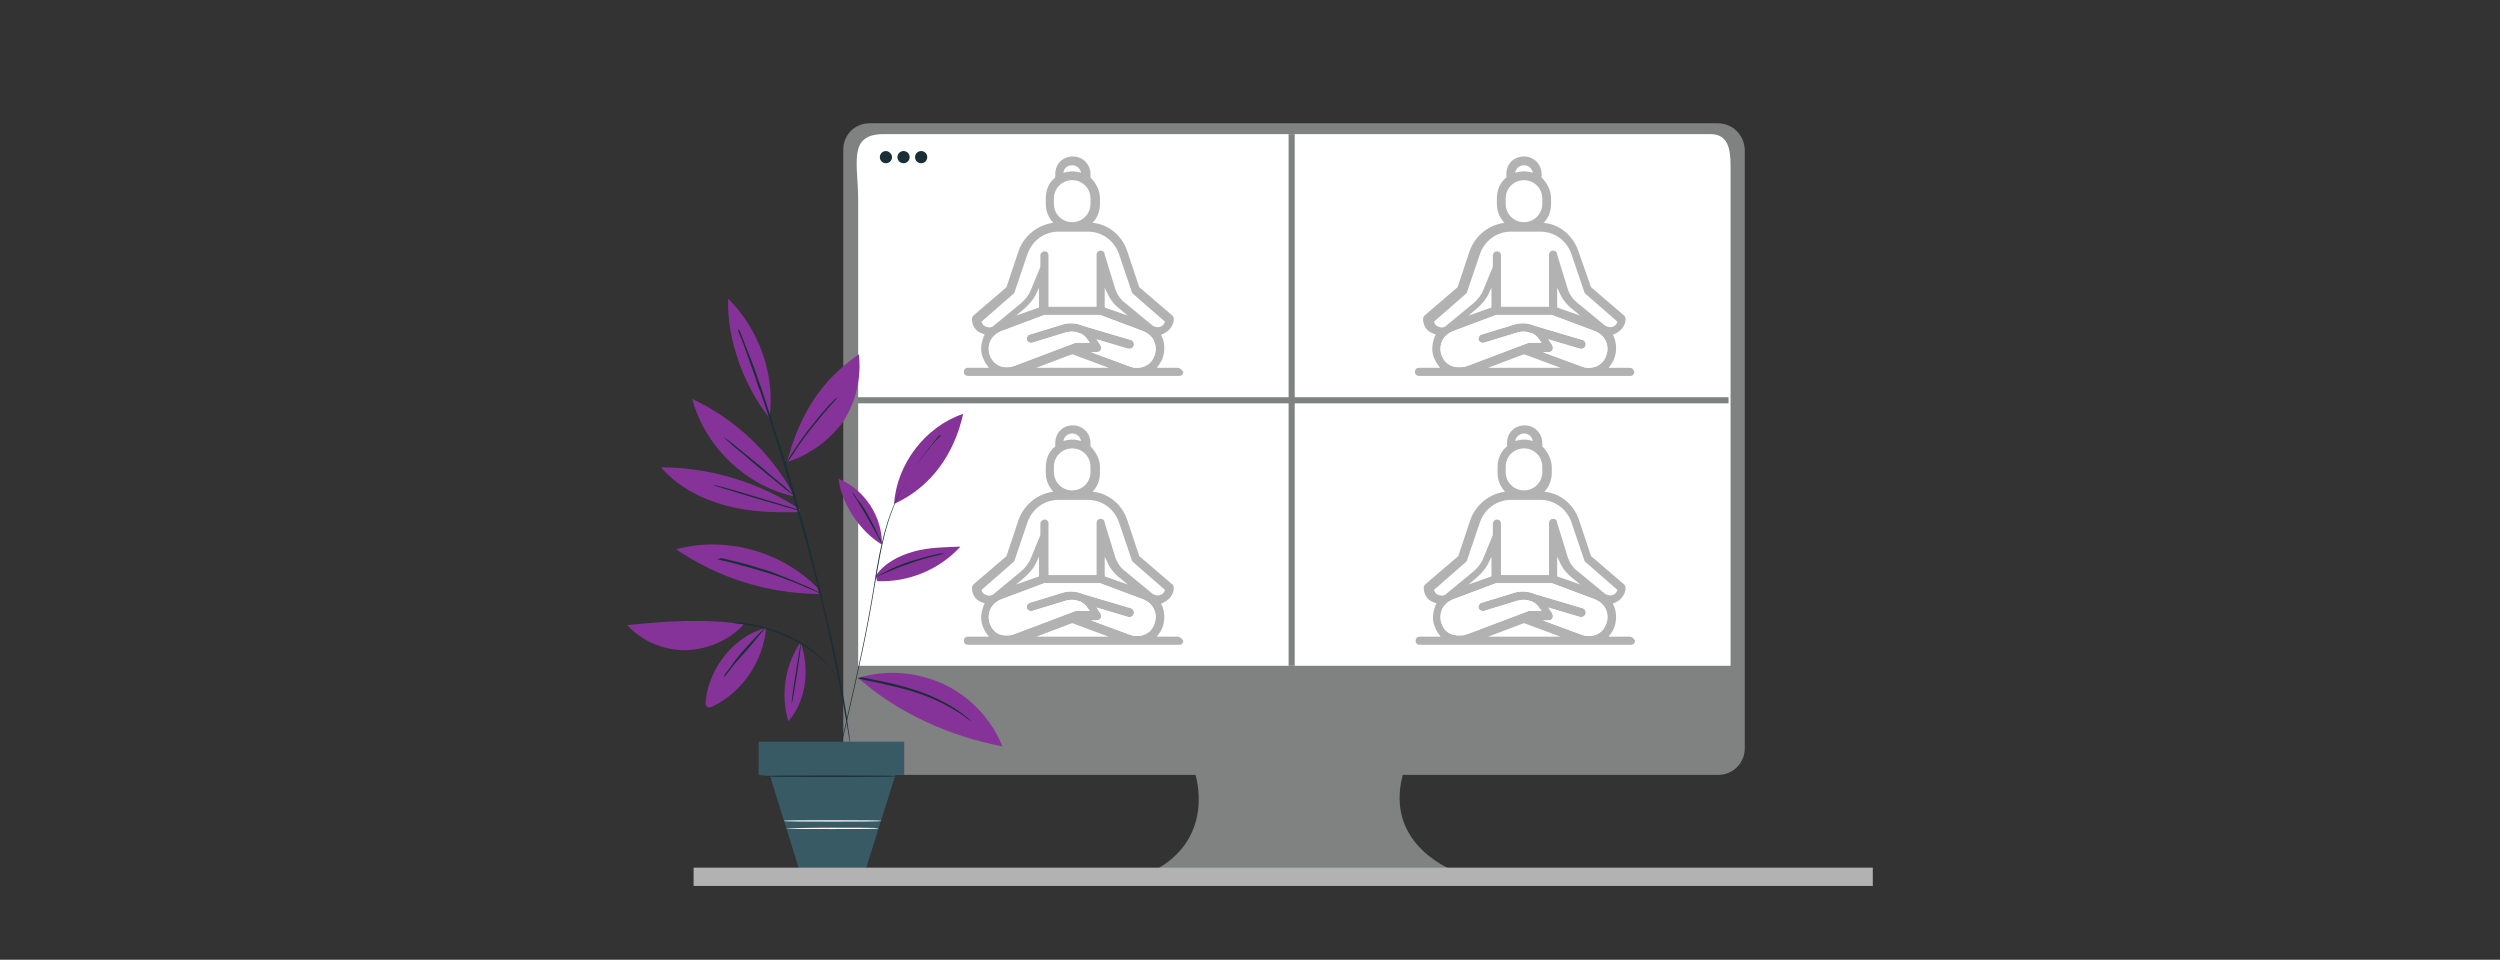 <?xml version="1.0" encoding="utf-8"?>
<!-- Generator: Adobe Illustrator 25.4.0, SVG Export Plug-In . SVG Version: 6.00 Build 0)  -->
<svg version="1.1" id="Layer_1" xmlns="http://www.w3.org/2000/svg" xmlns:xlink="http://www.w3.org/1999/xlink" x="0px" y="0px"
	 viewBox="0 0 369.1 141.7" style="enable-background:new 0 0 369.1 141.7;" xml:space="preserve">
<rect x="0" y="0" width="369.1" height="141.7" fill="#333333" stroke="none"/>
<style type="text/css">
	.st0{fill:#808181;}
	.st1{fill:#FFFFFF;}
	.st2{fill:#192E35;}
	.st3{fill:#B2B2B2;}
	.st4{fill:#863399;}
	.st5{fill:#385A65;}
	.st6{fill:#FBFBFB;}
	.st7{fill:none;stroke:#808181;stroke-width:0.902;stroke-miterlimit:10;}
</style>
<g>
	<g>
		<g>
			<g>
				<g>
					<g>
						<g>
							<g>
								<g>
									<g>
										<path class="st0" d="M253.6,18.2H128.4c-2.2,0-3.9,1.7-3.9,3.9v88.4c0,2.2,1.7,3.9,3.9,3.9h48.1c0,0,3.1,9.5-6.4,14.3H215
											c0,0-10.7-3.7-7.9-14.3h46.6c2.2,0,3.9-1.8,3.9-3.9V22.1C257.5,19.9,255.8,18.2,253.6,18.2z"/>
									</g>
								</g>
							</g>
						</g>
					</g>
					<g>
						<g>
							<path class="st1" d="M255.4,98.3H126.7V29.5c0-5.4-1.6-9.7,3.8-9.7h122c2.6,0,3,2.1,3,4.7V98.3z"/>
						</g>
					</g>
				</g>
				<g>
					<g>
						<path class="st2" d="M131.7,23.2c0,0.5-0.4,0.9-0.9,0.9c-0.5,0-0.9-0.4-0.9-0.9c0-0.5,0.4-0.9,0.9-0.9
							C131.2,22.3,131.7,22.7,131.7,23.2z"/>
					</g>
					<g>
						<path class="st2" d="M134.3,23.2c0,0.5-0.4,0.9-0.9,0.9c-0.5,0-0.9-0.4-0.9-0.9c0-0.5,0.4-0.9,0.9-0.9
							C133.9,22.3,134.3,22.7,134.3,23.2z"/>
					</g>
					<g>
						<path class="st2" d="M136.9,23.2c0,0.5-0.4,0.9-0.9,0.9c-0.5,0-0.9-0.4-0.9-0.9c0-0.5,0.4-0.9,0.9-0.9
							C136.5,22.3,136.9,22.7,136.9,23.2z"/>
					</g>
				</g>
			</g>
		</g>
	</g>
	<g>
		<g>
			<g>
				<path class="st3" d="M216.6,91.2c0.2,0,0.3-0.1,0.4-0.2c0.1-0.1,0.2-0.3,0.2-0.4c0-0.2-0.1-0.3-0.2-0.4
					c-0.1-0.1-0.3-0.2-0.4-0.2c-0.2,0-0.3,0.1-0.4,0.2c-0.1,0.1-0.2,0.3-0.2,0.4c0,0.2,0.1,0.3,0.2,0.4
					C216.2,91.1,216.4,91.2,216.6,91.2z"/>
				<path class="st3" d="M240.6,94h-3.1c0.3-0.4,0.6-0.8,0.8-1.3c0.4-1,0.4-2.2,0-3.2c-0.1-0.1-0.1-0.3-0.2-0.4
					c0.2,0,0.3-0.1,0.5-0.2c0.8-0.4,1.4-1.2,1.4-2.1c0-0.2-0.1-0.4-0.2-0.5l-4.9-4.2l-1.8-5.4c-0.8-2.3-2.8-3.9-5.1-4.1
					c0.7-0.7,1.1-1.7,1.1-2.8v-0.8c0-1.2-0.6-2.3-1.4-3.1c0,0,0,0,0,0v-0.5c0-1.4-1.1-2.6-2.6-2.6s-2.6,1.1-2.6,2.6v0.5c0,0,0,0,0,0
					c-0.9,0.7-1.4,1.8-1.4,3.1v0.8c0,1.1,0.4,2,1.1,2.8c-2.3,0.3-4.3,1.9-5.1,4.1l-1.8,5.4l-4.9,4.2c-0.1,0.1-0.2,0.3-0.2,0.5
					c0,0.9,0.5,1.8,1.4,2.1c0.2,0.1,0.3,0.1,0.5,0.2c-0.1,0.1-0.2,0.3-0.2,0.4c-0.4,1-0.5,2.2,0,3.2c0.2,0.5,0.5,0.9,0.8,1.3h-3.1
					c-0.4,0-0.6,0.3-0.6,0.6c0,0.4,0.3,0.6,0.6,0.6h31.2c0.4,0,0.6-0.3,0.6-0.6C241.2,94.3,241,94,240.6,94z M229.9,82.2l0.3,0.6
					c0.4,1,1.1,1.9,1.9,2.5l1.2,1l-3.4-1.2V82.2z M220.2,85.1l-3.4,1.2l1.2-1c0.8-0.7,1.5-1.5,1.9-2.5l0.3-0.6V85.1z M212.9,92.2
					c-0.3-0.7-0.3-1.5,0-2.2c0.3-0.7,0.9-1.2,1.6-1.5l6.4-2.4h8.2l6.4,2.4c0.7,0.3,1.3,0.8,1.6,1.5c0.3,0.7,0.3,1.5,0,2.2
					c-0.4,1.1-1.4,1.7-2.5,1.7h-0.2c-0.3,0-0.6-0.1-0.9-0.2l-5.7-2.1h0.8c0.2,0,0.5-0.1,0.6-0.3c0.1-0.2,0.1-0.5,0-0.7l-0.6-0.9
					l4.7,1.4c0.1,0,0.1,0,0.2,0c0.3,0,0.5-0.2,0.6-0.5c0.1-0.3-0.1-0.7-0.4-0.8l-7.1-2.1c-0.9-0.4-2-0.5-3-0.2l-4.9,1.5
					c-0.3,0.1-0.5,0.5-0.4,0.8c0.1,0.3,0.5,0.5,0.8,0.4l4.9-1.5c0.7-0.2,1.4-0.2,2.1,0.1c0,0,0,0,0.1,0c0.4,0.2,0.8,0.5,1.1,1
					l0.3,0.4h-1.7c-0.1,0-0.2,0-0.2,0l-9,3.4c-0.3,0.1-0.6,0.2-0.9,0.2h-0.2C214.3,93.9,213.3,93.3,212.9,92.2z M225,92l5.4,2h-10.7
					L225,92z"/>
				<path class="st1" d="M229.9,77.2c0-0.4-0.3-0.6-0.6-0.6c-0.4,0-0.6,0.3-0.6,0.6v7.7h-7.1v-5.8c0,0,0,0,0,0v-1.8
					c0-0.4-0.3-0.6-0.6-0.6s-0.6,0.3-0.6,0.6v1.7l-1.4,3.4c-0.3,0.8-0.9,1.5-1.5,2l-4,3.3c-0.3,0.3-0.8,0.3-1.2,0.1
					c-0.3-0.1-0.5-0.4-0.6-0.7l4.7-4.1c0.1-0.1,0.2-0.2,0.2-0.3l1.9-5.6c0.7-2,2.5-3.3,4.6-3.3h4.3c2.1,0,3.9,1.3,4.6,3.3l1.9,5.6
					c0,0.1,0.1,0.2,0.2,0.3l4.7,4.1c-0.1,0.3-0.3,0.6-0.6,0.7c-0.4,0.2-0.8,0.1-1.2-0.1l-4-3.3c-0.7-0.5-1.2-1.2-1.5-2"/>
				<path class="st1" d="M212.9,92.2c-0.3-0.7-0.3-1.5,0-2.2c0.3-0.7,0.9-1.2,1.6-1.5l6.4-2.4h8.2l6.4,2.4c0.7,0.3,1.3,0.8,1.6,1.5
					c0.3,0.7,0.3,1.5,0,2.2c-0.4,1.1-1.4,1.7-2.5,1.7h-0.2c-0.3,0-0.6-0.1-0.9-0.2l-5.7-2.1h0.8c0.2,0,0.5-0.1,0.6-0.3
					c0.1-0.2,0.1-0.5,0-0.7l-0.6-0.9l4.7,1.4c0.1,0,0.1,0,0.2,0c0.3,0,0.5-0.2,0.6-0.5c0.1-0.3-0.1-0.7-0.4-0.8l-7.1-2.1
					c-0.9-0.4-2-0.5-3-0.2l-4.9,1.5c-0.3,0.1-0.5,0.5-0.4,0.8c0.1,0.3,0.5,0.5,0.8,0.4l4.9-1.5c0.7-0.2,1.4-0.2,2.1,0.1
					c0,0,0,0,0.1,0c0.4,0.2,0.8,0.5,1.1,1l0.3,0.4h-1.7c-0.1,0-0.2,0-0.2,0l-9,3.4c-0.3,0.1-0.6,0.2-0.9,0.2h-0.2
					C214.3,93.9,213.3,93.3,212.9,92.2z"/>
				<path class="st1" d="M222.3,68.9c0-1.5,1.2-2.7,2.7-2.7c1.5,0,2.7,1.2,2.7,2.7v0.8c0,1.5-1.2,2.7-2.7,2.7
					c-1.5,0-2.7-1.2-2.7-2.7V68.9z"/>
				<path class="st1" d="M225,64c0.7,0,1.2,0.5,1.3,1.1c-0.4-0.1-0.8-0.2-1.3-0.2c-0.4,0-0.9,0.1-1.3,0.2
					C223.8,64.5,224.4,64,225,64z"/>
			</g>
		</g>
	</g>
	<g>
		<g>
			<g>
				<path class="st3" d="M216.6,51.5c0.2,0,0.3-0.1,0.4-0.2c0.1-0.1,0.2-0.3,0.2-0.4c0-0.2-0.1-0.3-0.2-0.4
					c-0.1-0.1-0.3-0.2-0.4-0.2c-0.2,0-0.3,0.1-0.4,0.2c-0.1,0.1-0.2,0.3-0.2,0.4c0,0.2,0.1,0.3,0.2,0.4
					C216.2,51.4,216.4,51.5,216.6,51.5z"/>
				<path class="st3" d="M240.6,54.3h-3.1c0.3-0.4,0.6-0.8,0.8-1.3c0.4-1,0.4-2.2,0-3.2c-0.1-0.1-0.1-0.3-0.2-0.4
					c0.2,0,0.3-0.1,0.5-0.2c0.8-0.4,1.4-1.2,1.4-2.1c0-0.2-0.1-0.4-0.2-0.5l-4.9-4.2L233,37c-0.8-2.3-2.8-3.9-5.1-4.1
					c0.7-0.7,1.1-1.7,1.1-2.8v-0.8c0-1.2-0.6-2.3-1.4-3.1c0,0,0,0,0,0v-0.5c0-1.4-1.1-2.6-2.6-2.6s-2.6,1.1-2.6,2.6v0.5c0,0,0,0,0,0
					c-0.9,0.7-1.4,1.8-1.4,3.1v0.8c0,1.1,0.4,2,1.1,2.8c-2.3,0.3-4.3,1.9-5.1,4.1l-1.8,5.4l-4.9,4.2c-0.1,0.1-0.2,0.3-0.2,0.5
					c0,0.9,0.5,1.8,1.4,2.1c0.2,0.1,0.3,0.1,0.5,0.2c-0.1,0.1-0.2,0.3-0.2,0.4c-0.4,1-0.5,2.2,0,3.2c0.2,0.5,0.5,0.9,0.8,1.3h-3.1
					c-0.4,0-0.6,0.3-0.6,0.6c0,0.4,0.3,0.6,0.6,0.6h31.2c0.4,0,0.6-0.3,0.6-0.6C241.2,54.6,241,54.3,240.6,54.3z M229.9,42.5
					l0.3,0.6c0.4,1,1.1,1.9,1.9,2.5l1.2,1l-3.4-1.2V42.5z M220.2,45.4l-3.4,1.2l1.2-1c0.8-0.7,1.5-1.5,1.9-2.5l0.3-0.6V45.4z
					 M212.9,52.6c-0.3-0.7-0.3-1.5,0-2.2s0.9-1.2,1.6-1.5l6.4-2.4h8.2l6.4,2.4c0.7,0.3,1.3,0.8,1.6,1.5c0.3,0.7,0.3,1.5,0,2.2
					c-0.4,1.1-1.4,1.7-2.5,1.7h-0.2c-0.3,0-0.6-0.1-0.9-0.2l-5.7-2.1h0.8c0.2,0,0.5-0.1,0.6-0.3c0.1-0.2,0.1-0.5,0-0.7l-0.6-0.9
					l4.7,1.4c0.1,0,0.1,0,0.2,0c0.3,0,0.5-0.2,0.6-0.5c0.1-0.3-0.1-0.7-0.4-0.8l-7.1-2.1c-0.9-0.4-2-0.5-3-0.2l-4.9,1.5
					c-0.3,0.1-0.5,0.5-0.4,0.8c0.1,0.3,0.5,0.5,0.8,0.4l4.9-1.5c0.7-0.2,1.4-0.2,2.1,0.1c0,0,0,0,0.1,0c0.4,0.2,0.8,0.5,1.1,1
					l0.3,0.4h-1.7c-0.1,0-0.2,0-0.2,0l-9,3.4c-0.3,0.1-0.6,0.2-0.9,0.2h-0.2C214.3,54.3,213.3,53.6,212.9,52.6z M225,52.3l5.4,2
					h-10.7L225,52.3z"/>
				<path class="st1" d="M229.9,37.6c0-0.4-0.3-0.6-0.6-0.6c-0.4,0-0.6,0.3-0.6,0.6v7.7h-7.1v-5.8c0,0,0,0,0,0v-1.8
					c0-0.4-0.3-0.6-0.6-0.6s-0.6,0.3-0.6,0.6v1.7l-1.4,3.4c-0.3,0.8-0.9,1.5-1.5,2l-4,3.3c-0.3,0.3-0.8,0.3-1.2,0.1
					c-0.3-0.1-0.5-0.4-0.6-0.7l4.7-4.1c0.1-0.1,0.2-0.2,0.2-0.3l1.9-5.6c0.7-2,2.5-3.3,4.6-3.3h4.3c2.1,0,3.9,1.3,4.6,3.3l1.9,5.6
					c0,0.1,0.1,0.2,0.2,0.3l4.7,4.1c-0.1,0.3-0.3,0.6-0.6,0.7c-0.4,0.2-0.8,0.1-1.2-0.1l-4-3.3c-0.7-0.5-1.2-1.2-1.5-2"/>
				<path class="st1" d="M212.9,52.6c-0.3-0.7-0.3-1.5,0-2.2s0.9-1.2,1.6-1.5l6.4-2.4h8.2l6.4,2.4c0.7,0.3,1.3,0.8,1.6,1.5
					c0.3,0.7,0.3,1.5,0,2.2c-0.4,1.1-1.4,1.7-2.5,1.7h-0.2c-0.3,0-0.6-0.1-0.9-0.2l-5.7-2.1h0.8c0.2,0,0.5-0.1,0.6-0.3
					c0.1-0.2,0.1-0.5,0-0.7l-0.6-0.9l4.7,1.4c0.1,0,0.1,0,0.2,0c0.3,0,0.5-0.2,0.6-0.5c0.1-0.3-0.1-0.7-0.4-0.8l-7.1-2.1
					c-0.9-0.4-2-0.5-3-0.2l-4.9,1.5c-0.3,0.1-0.5,0.5-0.4,0.8c0.1,0.3,0.5,0.5,0.8,0.4l4.9-1.5c0.7-0.2,1.4-0.2,2.1,0.1
					c0,0,0,0,0.1,0c0.4,0.2,0.8,0.5,1.1,1l0.3,0.4h-1.7c-0.1,0-0.2,0-0.2,0l-9,3.4c-0.3,0.1-0.6,0.2-0.9,0.2h-0.2
					C214.3,54.3,213.3,53.6,212.9,52.6z"/>
				<path class="st1" d="M222.3,29.3c0-1.5,1.2-2.7,2.7-2.7c1.5,0,2.7,1.2,2.7,2.7v0.8c0,1.5-1.2,2.7-2.7,2.7
					c-1.5,0-2.7-1.2-2.7-2.7V29.3z"/>
				<path class="st1" d="M225,24.4c0.7,0,1.2,0.5,1.3,1.1c-0.4-0.1-0.8-0.2-1.3-0.2c-0.4,0-0.9,0.1-1.3,0.2
					C223.8,24.8,224.4,24.4,225,24.4z"/>
			</g>
		</g>
	</g>
	<g>
		<g>
			<g>
				<path class="st3" d="M149.8,51.5c0.2,0,0.3-0.1,0.4-0.2c0.1-0.1,0.2-0.3,0.2-0.4c0-0.2-0.1-0.3-0.2-0.4
					c-0.1-0.1-0.3-0.2-0.4-0.2c-0.2,0-0.3,0.1-0.4,0.2c-0.1,0.1-0.2,0.3-0.2,0.4c0,0.2,0.1,0.3,0.2,0.4
					C149.5,51.4,149.7,51.5,149.8,51.5z"/>
				<path class="st3" d="M173.9,54.3h-3.1c0.3-0.4,0.6-0.8,0.8-1.3c0.4-1,0.4-2.2,0-3.2c-0.1-0.1-0.1-0.3-0.2-0.4
					c0.2,0,0.3-0.1,0.5-0.2c0.8-0.4,1.4-1.2,1.4-2.1c0-0.2-0.1-0.4-0.2-0.5l-4.9-4.2l-1.8-5.4c-0.8-2.3-2.8-3.9-5.1-4.1
					c0.7-0.7,1.1-1.7,1.1-2.8v-0.8c0-1.2-0.6-2.3-1.4-3.1c0,0,0,0,0,0v-0.5c0-1.4-1.1-2.6-2.6-2.6s-2.6,1.1-2.6,2.6v0.5c0,0,0,0,0,0
					c-0.9,0.7-1.4,1.8-1.4,3.1v0.8c0,1.1,0.4,2,1.1,2.8c-2.3,0.3-4.3,1.9-5.1,4.1l-1.8,5.4l-4.9,4.2c-0.1,0.1-0.2,0.3-0.2,0.5
					c0,0.9,0.5,1.8,1.4,2.1c0.2,0.1,0.3,0.1,0.5,0.2c-0.1,0.1-0.2,0.3-0.2,0.4c-0.4,1-0.5,2.2,0,3.2c0.2,0.5,0.5,0.9,0.8,1.3h-3.1
					c-0.4,0-0.6,0.3-0.6,0.6c0,0.4,0.3,0.6,0.6,0.6h31.2c0.4,0,0.6-0.3,0.6-0.6C174.5,54.6,174.2,54.3,173.9,54.3z M163.1,42.5
					l0.3,0.6c0.4,1,1.1,1.9,1.9,2.5l1.2,1l-3.4-1.2V42.5z M153.4,45.4l-3.4,1.2l1.2-1c0.8-0.7,1.5-1.5,1.9-2.5l0.3-0.6V45.4z
					 M146.2,52.6c-0.3-0.7-0.3-1.5,0-2.2s0.9-1.2,1.6-1.5l6.4-2.4h8.2l6.4,2.4c0.7,0.3,1.3,0.8,1.6,1.5c0.3,0.7,0.3,1.5,0,2.2
					c-0.4,1.1-1.4,1.7-2.5,1.7h-0.2c-0.3,0-0.6-0.1-0.9-0.2l-5.7-2.1h0.8c0.2,0,0.5-0.1,0.6-0.3c0.1-0.2,0.1-0.5,0-0.7l-0.6-0.9
					l4.7,1.4c0.1,0,0.1,0,0.2,0c0.3,0,0.5-0.2,0.6-0.5c0.1-0.3-0.1-0.7-0.4-0.8l-7.1-2.1c-0.9-0.4-2-0.5-3-0.2l-4.9,1.5
					c-0.3,0.1-0.5,0.5-0.4,0.8c0.1,0.3,0.5,0.5,0.8,0.4l4.9-1.5c0.7-0.2,1.4-0.2,2.1,0.1c0,0,0,0,0.1,0c0.4,0.2,0.8,0.5,1.1,1
					l0.3,0.4H159c-0.1,0-0.2,0-0.2,0l-9,3.4c-0.3,0.1-0.6,0.2-0.9,0.2h-0.2C147.6,54.3,146.6,53.6,146.2,52.6z M158.3,52.3l5.4,2
					h-10.7L158.3,52.3z"/>
				<path class="st1" d="M163.1,37.6c0-0.4-0.3-0.6-0.6-0.6c-0.4,0-0.6,0.3-0.6,0.6v7.7h-7.1v-5.8c0,0,0,0,0,0v-1.8
					c0-0.4-0.3-0.6-0.6-0.6s-0.6,0.3-0.6,0.6v1.7l-1.4,3.4c-0.3,0.8-0.9,1.5-1.5,2l-4,3.3c-0.3,0.3-0.8,0.3-1.2,0.1
					c-0.3-0.1-0.5-0.4-0.6-0.7l4.7-4.1c0.1-0.1,0.2-0.2,0.2-0.3l1.9-5.6c0.7-2,2.5-3.3,4.6-3.3h4.3c2.1,0,3.9,1.3,4.6,3.3l1.9,5.6
					c0,0.1,0.1,0.2,0.2,0.3l4.7,4.1c-0.1,0.3-0.3,0.6-0.6,0.7c-0.4,0.2-0.8,0.1-1.2-0.1l-4-3.3c-0.7-0.5-1.2-1.2-1.5-2"/>
				<path class="st1" d="M146.2,52.6c-0.3-0.7-0.3-1.5,0-2.2s0.9-1.2,1.6-1.5l6.4-2.4h8.2l6.4,2.4c0.7,0.3,1.3,0.8,1.6,1.5
					c0.3,0.7,0.3,1.5,0,2.2c-0.4,1.1-1.4,1.7-2.5,1.7h-0.2c-0.3,0-0.6-0.1-0.9-0.2l-5.7-2.1h0.8c0.2,0,0.5-0.1,0.6-0.3
					c0.1-0.2,0.1-0.5,0-0.7l-0.6-0.9l4.7,1.4c0.1,0,0.1,0,0.2,0c0.3,0,0.5-0.2,0.6-0.5c0.1-0.3-0.1-0.7-0.4-0.8l-7.1-2.1
					c-0.9-0.4-2-0.5-3-0.2l-4.9,1.5c-0.3,0.1-0.5,0.5-0.4,0.8c0.1,0.3,0.5,0.5,0.8,0.4l4.9-1.5c0.7-0.2,1.4-0.2,2.1,0.1
					c0,0,0,0,0.1,0c0.4,0.2,0.8,0.5,1.1,1l0.3,0.4H159c-0.1,0-0.2,0-0.2,0l-9,3.4c-0.3,0.1-0.6,0.2-0.9,0.2h-0.2
					C147.6,54.3,146.6,53.6,146.2,52.6z"/>
				<path class="st1" d="M155.6,29.3c0-1.5,1.2-2.7,2.7-2.7c1.5,0,2.7,1.2,2.7,2.7v0.8c0,1.5-1.2,2.7-2.7,2.7
					c-1.5,0-2.7-1.2-2.7-2.7V29.3z"/>
				<path class="st1" d="M158.3,24.4c0.7,0,1.2,0.5,1.3,1.1c-0.4-0.1-0.8-0.2-1.3-0.2c-0.4,0-0.9,0.1-1.3,0.2
					C157.1,24.8,157.6,24.4,158.3,24.4z"/>
			</g>
		</g>
	</g>
	<g>
		<g>
			<g>
				<path class="st3" d="M149.8,91.2c0.2,0,0.3-0.1,0.4-0.2c0.1-0.1,0.2-0.3,0.2-0.4c0-0.2-0.1-0.3-0.2-0.4
					c-0.1-0.1-0.3-0.2-0.4-0.2c-0.2,0-0.3,0.1-0.4,0.2c-0.1,0.1-0.2,0.3-0.2,0.4c0,0.2,0.1,0.3,0.2,0.4
					C149.5,91.1,149.7,91.2,149.8,91.2z"/>
				<path class="st3" d="M173.9,94h-3.1c0.3-0.4,0.6-0.8,0.8-1.3c0.4-1,0.4-2.2,0-3.2c-0.1-0.1-0.1-0.3-0.2-0.4
					c0.2,0,0.3-0.1,0.5-0.2c0.8-0.4,1.4-1.2,1.4-2.1c0-0.2-0.1-0.4-0.2-0.5l-4.9-4.2l-1.8-5.4c-0.8-2.3-2.8-3.9-5.1-4.1
					c0.7-0.7,1.1-1.7,1.1-2.8v-0.8c0-1.2-0.6-2.3-1.4-3.1c0,0,0,0,0,0v-0.5c0-1.4-1.1-2.6-2.6-2.6s-2.6,1.1-2.6,2.6v0.5c0,0,0,0,0,0
					c-0.9,0.7-1.4,1.8-1.4,3.1v0.8c0,1.1,0.4,2,1.1,2.8c-2.3,0.3-4.3,1.9-5.1,4.1l-1.8,5.4l-4.9,4.2c-0.1,0.1-0.2,0.3-0.2,0.5
					c0,0.9,0.5,1.8,1.4,2.1c0.2,0.1,0.3,0.1,0.5,0.2c-0.1,0.1-0.2,0.3-0.2,0.4c-0.4,1-0.5,2.2,0,3.2c0.2,0.5,0.5,0.9,0.8,1.3h-3.1
					c-0.4,0-0.6,0.3-0.6,0.6c0,0.4,0.3,0.6,0.6,0.6h31.2c0.4,0,0.6-0.3,0.6-0.6C174.5,94.3,174.2,94,173.9,94z M163.1,82.2l0.3,0.6
					c0.4,1,1.1,1.9,1.9,2.5l1.2,1l-3.4-1.2V82.2z M153.4,85.1l-3.4,1.2l1.2-1c0.8-0.7,1.5-1.5,1.9-2.5l0.3-0.6V85.1z M146.2,92.2
					c-0.3-0.7-0.3-1.5,0-2.2c0.3-0.7,0.9-1.2,1.6-1.5l6.4-2.4h8.2l6.4,2.4c0.7,0.3,1.3,0.8,1.6,1.5c0.3,0.7,0.3,1.5,0,2.2
					c-0.4,1.1-1.4,1.7-2.5,1.7h-0.2c-0.3,0-0.6-0.1-0.9-0.2l-5.7-2.1h0.8c0.2,0,0.5-0.1,0.6-0.3c0.1-0.2,0.1-0.5,0-0.7l-0.6-0.9
					l4.7,1.4c0.1,0,0.1,0,0.2,0c0.3,0,0.5-0.2,0.6-0.5c0.1-0.3-0.1-0.7-0.4-0.8l-7.1-2.1c-0.9-0.4-2-0.5-3-0.2l-4.9,1.5
					c-0.3,0.1-0.5,0.5-0.4,0.8c0.1,0.3,0.5,0.5,0.8,0.4l4.9-1.5c0.7-0.2,1.4-0.2,2.1,0.1c0,0,0,0,0.1,0c0.4,0.2,0.8,0.5,1.1,1
					l0.3,0.4H159c-0.1,0-0.2,0-0.2,0l-9,3.4c-0.3,0.1-0.6,0.2-0.9,0.2h-0.2C147.6,93.9,146.6,93.3,146.2,92.2z M158.3,92l5.4,2
					h-10.7L158.3,92z"/>
				<path class="st1" d="M163.1,77.2c0-0.4-0.3-0.6-0.6-0.6c-0.4,0-0.6,0.3-0.6,0.6v7.7h-7.1v-5.8c0,0,0,0,0,0v-1.8
					c0-0.4-0.3-0.6-0.6-0.6s-0.6,0.3-0.6,0.6v1.7l-1.4,3.4c-0.3,0.8-0.9,1.5-1.5,2l-4,3.3c-0.3,0.3-0.8,0.3-1.2,0.1
					c-0.3-0.1-0.5-0.4-0.6-0.7l4.7-4.1c0.1-0.1,0.2-0.2,0.2-0.3l1.9-5.6c0.7-2,2.5-3.3,4.6-3.3h4.3c2.1,0,3.9,1.3,4.6,3.3l1.9,5.6
					c0,0.1,0.1,0.2,0.2,0.3l4.7,4.1c-0.1,0.3-0.3,0.6-0.6,0.7c-0.4,0.2-0.8,0.1-1.2-0.1l-4-3.3c-0.7-0.5-1.2-1.2-1.5-2"/>
				<path class="st1" d="M146.2,92.2c-0.3-0.7-0.3-1.5,0-2.2c0.3-0.7,0.9-1.2,1.6-1.5l6.4-2.4h8.2l6.4,2.4c0.7,0.3,1.3,0.8,1.6,1.5
					c0.3,0.7,0.3,1.5,0,2.2c-0.4,1.1-1.4,1.7-2.5,1.7h-0.2c-0.3,0-0.6-0.1-0.9-0.2l-5.7-2.1h0.8c0.2,0,0.5-0.1,0.6-0.3
					c0.1-0.2,0.1-0.5,0-0.7l-0.6-0.9l4.7,1.4c0.1,0,0.1,0,0.2,0c0.3,0,0.5-0.2,0.6-0.5c0.1-0.3-0.1-0.7-0.4-0.8l-7.1-2.1
					c-0.9-0.4-2-0.5-3-0.2l-4.9,1.5c-0.3,0.1-0.5,0.5-0.4,0.8c0.1,0.3,0.5,0.5,0.8,0.4l4.9-1.5c0.7-0.2,1.4-0.2,2.1,0.1
					c0,0,0,0,0.1,0c0.4,0.2,0.8,0.5,1.1,1l0.3,0.4H159c-0.1,0-0.2,0-0.2,0l-9,3.4c-0.3,0.1-0.6,0.2-0.9,0.2h-0.2
					C147.6,93.9,146.6,93.3,146.2,92.2z"/>
				<path class="st1" d="M155.6,68.9c0-1.5,1.2-2.7,2.7-2.7c1.5,0,2.7,1.2,2.7,2.7v0.8c0,1.5-1.2,2.7-2.7,2.7
					c-1.5,0-2.7-1.2-2.7-2.7V68.9z"/>
				<path class="st1" d="M158.3,64c0.7,0,1.2,0.5,1.3,1.1c-0.4-0.1-0.8-0.2-1.3-0.2c-0.4,0-0.9,0.1-1.3,0.2
					C157.1,64.5,157.6,64,158.3,64z"/>
			</g>
		</g>
	</g>
	<g>
		<g>
			<path class="st4" d="M120.7,86.8c-5.3-5.4-13.6-7.7-20.9-5.7c6.4,4.3,13.5,6.5,21.1,6.6"/>
		</g>
		<g>
			<g>
				<path class="st4" d="M113.6,61.7c0.9-6.2-1.5-13.1-6.1-17.6C107.3,50.2,109.9,57.1,113.6,61.7"/>
			</g>
			<g>
				<path class="st4" d="M117.3,73.3c-3.3-6.3-8.7-11.4-15.1-14.4C104.1,66,110.2,71.8,117.3,73.3"/>
			</g>
			<g>
				<path class="st4" d="M118.1,75.6c-3.7,0.1-7.5,0-11.1-1c-3.6-1-7-2.8-9.4-5.6c7.2,0,14.5,2.2,20.5,6.2"/>
			</g>
			<g>
				<path class="st4" d="M116.2,68.2c1.9-7.1,5-12,10.6-15.9c0.4,3.4-0.4,7-2.3,9.9C122.5,65,119.5,67.2,116.2,68.2"/>
			</g>
			<g>
				<path class="st4" d="M130.2,80.4c0.1-4.1-2.6-8.2-6.4-9.7C124.2,74.3,127,78.5,130.2,80.4"/>
			</g>
			<g>
				<path class="st4" d="M132,74.4c0.4-5.9,4.6-11.4,10.2-13.3C140.9,67,137.5,71.9,132,74.4"/>
			</g>
			<g>
				<path class="st4" d="M129.3,85c1.3-1.9,3.5-3,5.7-3.6c2.2-0.6,4.5-0.6,6.8-0.7c-3.1,3.4-7.7,5.3-12.3,5.1"/>
			</g>
			<g>
				<path class="st4" d="M126.7,100.1c4.1-1.3,8.7-0.9,12.6,0.9c3.9,1.8,7.1,5.2,8.7,9.2C140.2,108.7,132.6,105.3,126.7,100.1"/>
			</g>
			<g>
				<path class="st4" d="M118.2,94.8c1.3,3.8,1,8.4-1.8,11.7C115.2,102.6,115.9,98.2,118.2,94.8"/>
			</g>
			<g>
				<path class="st4" d="M113.1,92.7c-0.4,4.9-3.5,9.5-7.9,11.6c-0.2,0.1-0.5,0.2-0.7,0.1c-0.3-0.1-0.4-0.6-0.3-1
					C104.7,98.6,108.4,93.9,113.1,92.7"/>
			</g>
			<g>
				<path class="st4" d="M109.8,92.2c-2.2,2.4-5.4,3.7-8.6,3.8c-3.2,0-6.4-1.3-8.6-3.7C98.1,91.7,104.4,91.3,109.8,92.2"/>
			</g>
			<g>
				<g>
					<g>
						<path class="st2" d="M109,48.7c0,0,0,0.1,0,0.2c0,0.1,0.1,0.3,0.2,0.5c0.2,0.4,0.4,1,0.7,1.8c0.3,0.8,0.6,1.7,1,2.8
							c0.2,0.5,0.4,1.1,0.6,1.7c0.2,0.6,0.4,1.3,0.7,2c1,2.8,2,6.1,3.2,9.8c1.1,3.7,2.3,7.8,3.5,12.1c1.2,4.3,2.2,8.4,3.1,12.2
							c0.8,3.8,1.6,7.2,2.1,10.1c0.1,0.7,0.3,1.4,0.4,2c0.1,0.6,0.2,1.3,0.3,1.8c0.2,1.1,0.4,2.1,0.5,2.9c0.1,0.8,0.2,1.4,0.3,1.9
							c0,0.2,0.1,0.4,0.1,0.5c0,0.1,0,0.2,0,0.2c0,0,0-0.1,0-0.2c0-0.1,0-0.3-0.1-0.5c-0.1-0.4-0.1-1.1-0.2-1.9
							c-0.1-0.8-0.3-1.8-0.4-2.9c-0.1-0.6-0.2-1.2-0.3-1.8c-0.1-0.6-0.2-1.3-0.4-2.1c-0.5-2.9-1.2-6.3-2.1-10.1
							c-0.9-3.8-1.9-7.9-3-12.2c-1.2-4.3-2.4-8.4-3.5-12.1c-1.2-3.7-2.3-7-3.2-9.8c-0.2-0.7-0.5-1.3-0.7-2c-0.2-0.6-0.4-1.2-0.6-1.7
							c-0.4-1.1-0.8-2-1.1-2.8c-0.3-0.8-0.5-1.3-0.7-1.8c-0.1-0.2-0.1-0.3-0.2-0.5C109.1,48.7,109,48.6,109,48.7z"/>
					</g>
				</g>
				<g>
					<g>
						<path class="st2" d="M139,64.2C139,64.2,138.9,64.3,139,64.2c-0.2,0.2-0.2,0.2-0.4,0.4c-0.2,0.2-0.6,0.6-1,1.1
							c-0.8,1-2,2.4-3.2,4.3c-1.2,1.9-2.5,4.3-3.4,7.2c-0.9,2.9-1.5,6.1-2,9.5c-1.1,6.8-2.5,12.9-3.5,17.3c-0.5,2.2-0.9,4-1.2,5.2
							c-0.1,0.6-0.2,1.1-0.3,1.4c0,0.2-0.1,0.3-0.1,0.4c0,0.1,0,0.1,0,0.1c0,0,0,0,0-0.1c0-0.1,0.1-0.2,0.1-0.4
							c0.1-0.3,0.2-0.8,0.4-1.4c0.3-1.2,0.7-3,1.2-5.2c1-4.4,2.4-10.5,3.5-17.3c0.6-3.4,1.1-6.6,2-9.5c0.9-2.9,2.1-5.3,3.3-7.2
							c1.2-1.9,2.3-3.3,3.1-4.3c0.4-0.5,0.7-0.9,0.9-1.1c0.1-0.1,0.2-0.2,0.2-0.3C138.9,64.3,139,64.2,139,64.2z"/>
					</g>
				</g>
				<g>
					<g>
						<path class="st2" d="M108.2,92c0,0,0.1,0,0.2,0c0.2,0,0.3,0,0.6,0.1c0.1,0,0.3,0,0.4,0c0.2,0,0.3,0,0.5,0.1
							c0.3,0.1,0.7,0.1,1.2,0.2c0.2,0,0.4,0.1,0.7,0.1c0.2,0.1,0.5,0.1,0.7,0.2c0.5,0.1,1,0.3,1.6,0.5c1.1,0.4,2.3,0.9,3.5,1.5
							c1.2,0.7,2.2,1.4,3.1,2.1c0.4,0.4,0.8,0.8,1.2,1.1c0.4,0.4,0.7,0.7,0.9,1.1c0.3,0.3,0.5,0.7,0.7,1c0.2,0.3,0.4,0.5,0.5,0.8
							c0.1,0.2,0.2,0.4,0.3,0.5c0.1,0.1,0.1,0.2,0.1,0.2c0,0,0-0.1-0.1-0.2c-0.1-0.1-0.2-0.3-0.3-0.5c-0.1-0.2-0.2-0.5-0.4-0.8
							c-0.2-0.3-0.4-0.6-0.7-1c-0.3-0.4-0.6-0.7-0.9-1.1c-0.3-0.4-0.8-0.8-1.2-1.2c-0.9-0.8-1.9-1.5-3.1-2.2
							c-1.2-0.6-2.4-1.1-3.5-1.5c-0.6-0.2-1.1-0.3-1.6-0.5c-0.3-0.1-0.5-0.1-0.7-0.2c-0.2,0-0.5-0.1-0.7-0.1
							c-0.4-0.1-0.8-0.1-1.2-0.2c-0.2,0-0.3,0-0.5-0.1c-0.1,0-0.3,0-0.4,0c-0.2,0-0.4,0-0.6,0C108.3,92,108.2,92,108.2,92z"/>
					</g>
				</g>
			</g>
			<g>
				<g>
					<path class="st2" d="M106.7,64.4c0,0,0.1,0.1,0.4,0.4c0.3,0.3,0.7,0.6,1.1,1c1,0.8,2.3,1.9,3.8,3.2c1.5,1.2,2.8,2.3,3.8,3.1
						c0.5,0.4,0.9,0.7,1.2,0.9c0.3,0.2,0.4,0.3,0.4,0.3c0,0-0.1-0.1-0.4-0.4c-0.3-0.3-0.7-0.6-1.1-1c-1-0.8-2.3-1.9-3.8-3.2
						c-1.5-1.2-2.8-2.3-3.8-3.1c-0.5-0.4-0.9-0.7-1.2-0.9C106.8,64.5,106.7,64.4,106.7,64.4z"/>
				</g>
			</g>
			<g>
				<g>
					<path class="st2" d="M105.3,71.6c0,0.1,2.8,0.9,6.4,2c3.5,1,6.4,1.9,6.5,1.8c0-0.1-2.8-0.9-6.4-2
						C108.2,72.3,105.3,71.5,105.3,71.6z"/>
				</g>
			</g>
			<g>
				<g>
					<path class="st2" d="M115.9,68.7c0,0,0.1-0.1,0.3-0.4c0.2-0.3,0.5-0.7,0.8-1.1c0.6-1,1.5-2.3,2.6-3.7c1.1-1.4,2.1-2.6,2.9-3.5
						c0.4-0.4,0.7-0.8,0.9-1c0.2-0.2,0.3-0.4,0.3-0.4c0,0-0.1,0.1-0.4,0.3c-0.2,0.2-0.6,0.6-1,1c-0.8,0.9-1.8,2.1-2.9,3.5
						c-1.1,1.4-2,2.8-2.6,3.7c-0.3,0.5-0.5,0.9-0.7,1.2C116,68.5,115.9,68.7,115.9,68.7z"/>
				</g>
			</g>
			<g>
				<g>
					<path class="st2" d="M125.8,72.7c0,0,0.2,0.4,0.7,1.1c0.4,0.7,1,1.6,1.6,2.7c0.6,1.1,1.1,2,1.5,2.7c0.4,0.7,0.6,1.2,0.6,1.1
						c0,0-0.1-0.5-0.5-1.2c-0.3-0.7-0.8-1.7-1.4-2.8c-0.6-1.1-1.2-2-1.7-2.6C126.2,73.1,125.9,72.7,125.8,72.7z"/>
				</g>
			</g>
			<g>
				<g>
					<path class="st2" d="M129.2,85.2c0,0,0.6-0.2,1.5-0.6c0.9-0.4,2.1-0.9,3.6-1.4c1.4-0.5,2.7-0.9,3.7-1.1
						c0.9-0.2,1.5-0.4,1.5-0.4c0,0-0.2,0-0.4,0c-0.3,0-0.7,0.1-1.1,0.2c-1,0.2-2.3,0.6-3.7,1c-1.4,0.5-2.7,1-3.5,1.5
						c-0.4,0.2-0.8,0.4-1,0.5C129.4,85.1,129.2,85.2,129.2,85.2z"/>
				</g>
			</g>
			<g>
				<g>
					<path class="st2" d="M126.6,100.1c0,0,0.1,0,0.2,0.1c0.1,0,0.3,0.1,0.5,0.1c0.5,0.1,1.1,0.3,1.9,0.4c1.6,0.4,3.8,0.8,6.2,1.6
						c2.4,0.8,4.4,1.8,5.8,2.7c0.7,0.4,1.2,0.8,1.6,1.1c0.4,0.3,0.6,0.4,0.6,0.4c0,0,0-0.1-0.1-0.1c-0.1-0.1-0.2-0.2-0.4-0.4
						c-0.4-0.3-0.9-0.7-1.6-1.2c-1.4-0.9-3.4-2-5.8-2.8c-2.4-0.8-4.6-1.3-6.3-1.6c-0.8-0.2-1.4-0.3-1.9-0.4
						C126.8,100.1,126.6,100.1,126.6,100.1z"/>
				</g>
			</g>
			<g>
				<g>
					<path class="st2" d="M116.9,103.8c0.1,0,0.4-2,0.8-4.5c0.4-2.5,0.6-4.5,0.6-4.5c-0.1,0-0.4,2-0.8,4.5
						C117.1,101.7,116.8,103.8,116.9,103.8z"/>
				</g>
			</g>
			<g>
				<g>
					<path class="st2" d="M106.8,100.1c0,0,0.4-0.4,0.9-1.1c0.5-0.7,1.3-1.6,2.2-2.6c0.9-1,1.6-1.9,2.2-2.6c0.6-0.7,0.9-1.1,0.9-1.1
						c0,0-0.1,0.1-0.3,0.2c-0.2,0.2-0.4,0.4-0.7,0.7c-0.6,0.6-1.4,1.5-2.3,2.5c-0.9,1-1.6,2-2.1,2.7c-0.3,0.4-0.5,0.6-0.6,0.8
						C106.9,100,106.8,100.1,106.8,100.1z"/>
				</g>
			</g>
		</g>
		<g>
			<polygon class="st5" points="133.5,109.5 133.5,114.4 132.2,114.4 127.8,128.4 118,128.4 113.7,114.6 112,114.4 112,109.5 			"/>
		</g>
		<g>
			<g>
				<path class="st2" d="M112.9,114.6c0,0.1,4.3,0.1,9.7,0.1c5.3,0,9.7,0,9.7-0.1s-4.3-0.1-9.7-0.1
					C117.2,114.5,112.9,114.5,112.9,114.6z"/>
			</g>
		</g>
		<g>
			<g>
				<path class="st2" d="M105.8,82.5c0,0,0.2,0.1,0.6,0.2c0.4,0.1,1,0.2,1.7,0.4c1.5,0.4,3.4,0.9,5.6,1.6c2.2,0.7,4.1,1.5,5.5,2.1
					c0.7,0.3,1.2,0.5,1.6,0.7c0.4,0.2,0.6,0.3,0.6,0.2c0,0-0.2-0.1-0.6-0.3c-0.4-0.2-0.9-0.5-1.6-0.8c-1.4-0.6-3.3-1.4-5.4-2.2
					c-2.2-0.7-4.2-1.3-5.6-1.6c-0.7-0.2-1.3-0.3-1.7-0.4C106,82.6,105.8,82.5,105.8,82.5z"/>
			</g>
		</g>
		<g>
			<g>
				<path class="st6" d="M116.1,122.3c0,0.1,3,0.1,6.8,0.1c3.8,0,6.8,0,6.8-0.1c0-0.1-3-0.1-6.8-0.1
					C119.2,122.2,116.1,122.3,116.1,122.3z"/>
			</g>
		</g>
		<g>
			<g>
				<path class="st6" d="M115.7,121.2c0,0.1,3.2,0.1,7.2,0.1c4,0,7.2,0,7.2-0.1s-3.2-0.1-7.2-0.1C119,121.1,115.7,121.1,115.7,121.2
					z"/>
			</g>
		</g>
	</g>
	<rect x="102.4" y="128.1" class="st3" width="174.1" height="2.7"/>
	<line class="st7" x1="190.7" y1="19.8" x2="190.7" y2="98.3"/>
	<line class="st7" x1="255.2" y1="59.1" x2="126.3" y2="59.1"/>
</g>
</svg>
